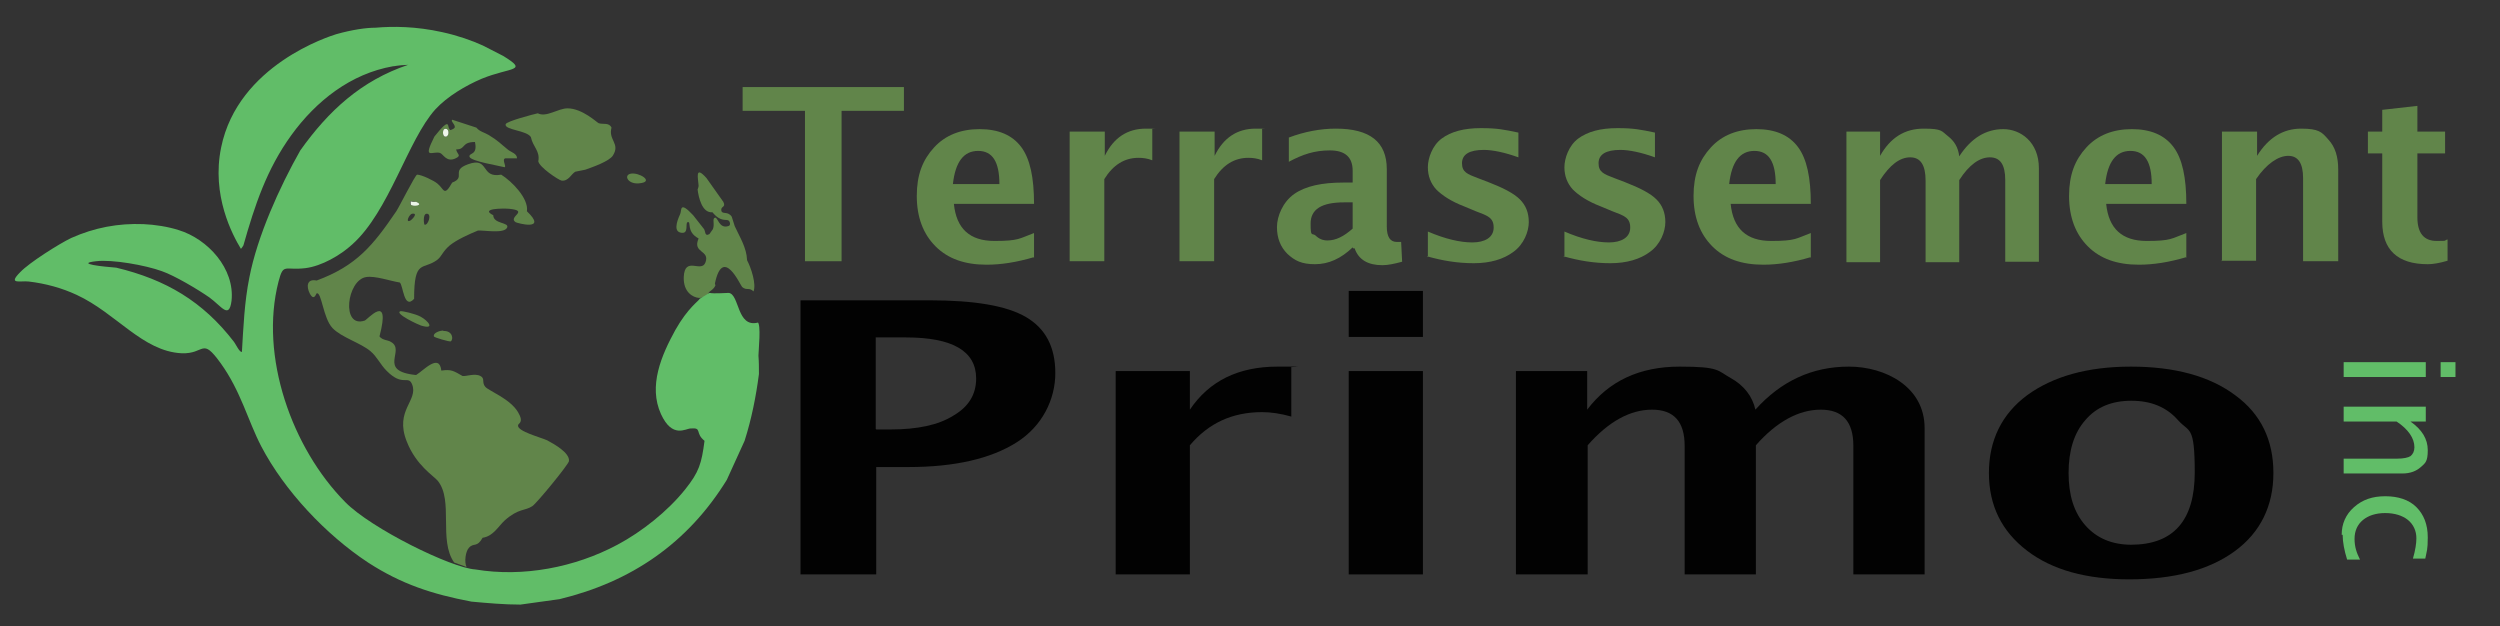 <svg xmlns="http://www.w3.org/2000/svg" viewBox="0 0 505.3 126.6"><rect x="0" y="0" width="505.3" height="126.6" fill="#333333" stroke="none"/><defs><style>      .cls-1 {        fill: #61bd68;      }      .cls-1, .cls-2, .cls-3, .cls-4, .cls-5, .cls-6 {        stroke-width: 0px;      }      .cls-2 {        fill: none;      }      .cls-3 {        fill: #eff7eb;      }      .cls-4 {        fill: #ebf5e7;      }      .cls-5 {        fill: #61854a;      }      .cls-6 {        fill: #020202;      }    </style></defs><g><g id="Layer_1"><g><path class="cls-2" d="M82.9,44.6c.4-.2,1.7-1.6.4-1.4-.6,0-1.4,1.9-.4,1.4Z"></path><path class="cls-2" d="M85.8,45.4c.7.3,1.6-2.3.4-2.2-.8,0-.5,2.2-.4,2.2Z"></path><path class="cls-5" d="M144.5,57.3c1.6-7.7,5.1.3,5.5.7.9.8,1.4,0,2.3.9.6-1.5-.5-4.8-1.3-6.3-.1-2.6-1.5-4.7-2.5-6.9-.2-.6-.4-1.3-.6-1.9-.8-1.2-1.9-.4-2.1-1.2-.2-1,1-.6.4-1.8-1.1-1.6-2.3-3.2-3.4-4.8-2.4-2.7-1.7,0-1.6,1.5,0,.3-.1.5-.2.8.2,1.6.9,4.8,3,4.6,1.7,2.1,2.8,1.3,3.3,1.7.3.3.4,1-.1,1.1-1.9.6-2.1-1.9-2.7-1.7-.6.2,0,1.2-.4,2.3-.2.3-.4.6-.7,1-1,.6-.8-.6-1.1-1-.7-.9-1.5-1.9-2.2-2.8-2.8-3-2.3-1-2.6-.3s-1.6,3.4,0,3.8c1.9.5.9-2,1.5-2.1.8-.2-.4,1.9,2.2,3.3-1.3,3,2.3,2.3,1.4,4.8-.8,2.3-4.2-1.4-4.4,3-.1,3.1,1.9,4.1,3,4.2s2-.7,2-.7c-.2-.6.9-.7,1.4-1.8Z"></path><path class="cls-1" d="M153.2,65.2c-4.3,1.1-3.7-5.7-5.9-6-.6,0-3,.2-3.9,0l-2,1.2c-.1.4-2.3,1.7-4.9,6.3-2.8,5.1-5.5,11.3-2.9,17,2.3,5,5,2.9,6,2.9,2.4-.2.8.9,2.8,2.5-.6,4.6-1.1,6.3-3.9,9.8-3.5,4.4-8.8,8.6-13.7,11.2-8.6,4.6-19.1,6.6-28.7,5,0,0,0,0,0,0-4.9-.3-21.1-8.3-26.3-13.6-10.8-10.9-17.4-29.5-13.5-44.6,1-3.8,1.2-2.2,5.4-2.7,3.3-.4,7.1-2.6,9.5-4.8,7.5-6.7,11.2-21.1,16.8-27.3,2.4-2.6,6.1-4.8,9.4-6.2,5.9-2.4,9.5-1.4,4.3-4.6l-4.1-2.1c-2.2-1-5-2-8.2-2.7-5.4-1.2-10-1.2-13.5-.9-1.9,0-4.7.4-7.9,1.3-1.3.4-19.9,6.2-23.3,22.9-2,9.7,2.3,17.7,4,20.5.2-.2.3-.4.5-.7,2.3-8.1,4.7-15.4,9.7-22.3,5-6.9,12-12.4,20.5-13.9.4,0,.8-.2,3.1-.3-9.5,3.2-16.1,9.3-21.8,17.3-4.2,7.4-8.7,17.4-10.3,25.7-1,5-1.2,10-1.5,15-.4.3-1.4-1.8-1.6-2-6.3-8.2-13.8-12.6-23.8-15-2.6-.2-8.4-.8-4.1-1.3,3.3-.4,10,.8,13.3,2,2.6.9,7.3,3.7,9.6,5.3,2.5,1.8,4,4.5,4.5.7.7-6.5-4.8-12.5-10.7-14.3-2.2-.7-4.8-1.1-7.1-1.2-5.1-.2-9.9.7-14.6,2.8-2.5,1.2-8.5,5-10.3,6.9-2.6,2.6,0,1.7,1.7,1.9,3.4.4,6.7,1.3,9.7,2.7,8,3.7,13.3,11.4,21.2,11.8,4.8.2,4-3.4,7.9,2,4.1,5.7,5.5,11.6,8.2,16.8,4.7,9,13.1,17.9,21.6,23.5,6.8,4.4,13,6.4,20.9,7.9,3.3.3,6.6.6,9.9.6,2.6-.4,5.3-.7,7.9-1.1,14.5-3.5,25.9-11.3,33.8-24.1,1.2-2.6,2.4-5.3,3.6-7.9,1.4-4.4,2.3-8.9,2.9-13.5,0-1.2,0-2.5-.1-3.7,0-1,.6-6.5-.2-6.8Z"></path><path class="cls-5" d="M97.5,108.7c2.2-.3,3.2-2.3,4.5-3.5,2.8-2.5,4.1-1.9,5.6-2.9.9-.6,7.3-8.4,7.4-9.1.2-1.7-3.1-3.5-4.4-4.2-1.3-.6-6-1.8-5.9-3,0-.5,1.3-.5,0-2.7-1.6-2.7-5.9-4.3-6.6-5.1-.8-.9,0-1.7-1-2.2-1.1-.6-2.9.1-3.6,0-1.8-1-2.2-1.4-4.3-1.1-.4-3.6-3.6,0-5.1.9-8-.8-2-5-5.1-6.7-.6-.4-1.7-.3-2.3-1.1,2.4-9.1-2.5-3.3-3-3.2-4.8,1.6-3.6-8.2.3-8.8,1.8-.3,4.9.8,6.8,1.1.7.5.8,5.6,2.9,3.3,0-8.2,1.8-5.7,4.7-7.9.9-.7,1-1.6,2.5-2.9,1.5-1.2,4-2.3,5.7-3,1.2-.1,5.3.7,5.9-.6.5-1.1-2.8-.7-2.8-2.5-2.8-1.4,2-1.4,3.2-1.3,4.2.4-.3,1.6,1.3,2.7.3.2,6.6,1.9,2.3-2.2.4-2.6-3.1-6.1-5.2-7.4-4.3.8-2.3-3.7-6.7-2.1-3.6,1.3-.3,2.6-3.2,3.7-1.7,3-1.6,1.3-3,.2-.7-.6-3.2-1.8-4.1-1.8-.4.1-3.6,6.5-4.2,7.4-4.7,6.9-8,11-16.1,14-2-.4-2.1,1.2-1.4,2.6.9,1.7,1.3,0,1.4,0,1-.4,1.3,5,3.2,7,1.8,1.9,5.7,3,7.7,4.7,1.3,1.1,2,2.7,3.2,3.9,3.3,3.4,4.4.8,5.2,2.8,1.3,3.3-3.6,5.2-1.1,11.5,1.9,4.9,5.5,7,6.3,8,3.2,4,.1,12,3.3,16.5l2.5.9c-.5-1-.2-3.2.5-3.9,1-1.1,1.6.1,2.8-2.1ZM86.2,43.2c1.2-.1.3,2.5-.4,2.2-.1,0-.4-2.1.4-2.2ZM83,40.7c.3,0,.7,0,1,.1,1.9.6-.8,1-1.1.5,0-.2,0-.4,0-.6ZM83.3,43.2c1.3-.2,0,1.2-.4,1.4-1,.5-.2-1.3.4-1.4Z"></path><path class="cls-5" d="M102.2,25.1c-.3,1.2,4.2,1.2,5.1,2.6.4,2,1.9,2.8,1.5,4.9.2,1.2,4.1,3.8,4.7,3.9,1.4.2,2-1.4,2.8-1.8.7-.1,1.3-.3,2-.4,1.4-.5,4.9-1.7,5.6-2.9,1.5-2.4-1-3.1-.3-5.6-.5-1.1-1.7-.6-2.6-.9-.3-.1-3.3-3-6.3-3-1.9,0-4.3,1.9-6,1-.9.2-6.3,1.6-6.5,2.2Z"></path><path class="cls-5" d="M90.9,26.1c-.6-.2.4-2.9-3.1,1.5-2.4,4.8-.5,2.9,1.1,3.3.7.2,1.3,2,3.2,1.1,1.3-.6.2-.9.1-1.8,2,0,1-1.5,3.8-1.5.6,2.8-1.3,2.1-1.1,3,.3.9,6,1.8,7.1,2.1.4-.2-.6-1.5.1-1.8.8,0,1.6,0,2.4,0,0-1-1.2-1.2-1.9-1.8-1.5-1.2-1.7-1.6-3.8-2.9-.8-.5-1.9-.7-2.5-1.5-1.6-.5-3.3-1.1-4.9-1.6-.4.3.7,1,.5,1.6-.1.2-.7.5-1,.5ZM90.2,27.6c-.8.2-.8-1.3-.4-1.5,1-.4,1.1,1.3.4,1.5Z"></path><path class="cls-3" d="M89.8,26.1c-.4.2-.4,1.7.4,1.5.7-.2.6-1.9-.4-1.5Z"></path><path class="cls-5" d="M129.6,37c2.5-.4-.5-2.2-2.1-1.9-1.6.3-.5,2.4,2.1,1.9Z"></path><path class="cls-4" d="M84,40.8c-.3,0-.7,0-1-.1,0,.2,0,.4,0,.6.3.6,2.9.2,1.1-.5Z"></path><path class="cls-5" d="M80.9,62.9c-1.2.5,3.8,2.8,4.2,2.9,3,.9,1.4-1-.1-1.8-1.1-.6-3.8-1.2-4.1-1.1Z"></path><path class="cls-5" d="M89.6,66.8c-.5,0-2.1.4-1.9,1.2,0,.2,3.1,1.1,3.4,1,.6-.4.4-2.2-1.5-2.1Z"></path></g><g><g><path class="cls-5" d="M162.7,52.8v-30.4h-12.6v-4.8h32.6v4.8h-12.6v30.4h-7.4Z"></path><path class="cls-5" d="M208.9,52c-3.4,1-6.5,1.5-9.5,1.5-4.4,0-7.8-1.2-10.3-3.7-2.5-2.5-3.8-5.9-3.8-10.2s1.2-7.3,3.5-9.8c2.3-2.5,5.4-3.7,9.2-3.7s6.6,1.2,8.4,3.6c1.8,2.4,2.6,6.2,2.6,11.5h-16.2c.5,5,3.2,7.5,8.2,7.5s5-.5,8-1.6v5ZM192.6,37.2h9.4c0-4.5-1.4-6.7-4.3-6.7s-4.6,2.2-5.1,6.7Z"></path><path class="cls-5" d="M216.2,52.8v-26.2h7.1v4.9c1.8-3.7,4.6-5.5,8.3-5.5s.9,0,1.3.1v6.3c-1-.4-1.9-.5-2.8-.5-2.8,0-5.1,1.4-6.9,4.3v16.6h-7.1Z"></path><path class="cls-5" d="M238.4,52.8v-26.2h7.1v4.9c1.8-3.7,4.6-5.5,8.3-5.5s.9,0,1.3.1v6.3c-1-.4-1.9-.5-2.8-.5-2.8,0-5.1,1.4-6.9,4.3v16.6h-7.1Z"></path><path class="cls-5" d="M273.4,50c-2.4,2.3-4.9,3.4-7.6,3.4s-4.1-.7-5.6-2.1c-1.4-1.4-2.1-3.2-2.1-5.4s1.2-5.1,3.5-6.7c2.3-1.6,5.6-2.3,9.9-2.3h1.9v-2.4c0-2.7-1.5-4.1-4.6-4.1s-5.5.8-8.3,2.3v-4.9c3.2-1.2,6.4-1.8,9.5-1.8,6.9,0,10.3,2.7,10.3,8.2v11.6c0,2.1.7,3.1,2,3.1s.5,0,.9,0l.2,4c-1.5.4-2.8.7-4,.7-2.9,0-4.8-1.1-5.6-3.4h-.3ZM273.4,46.2v-5.3h-1.7c-4.6,0-6.8,1.4-6.8,4.3s.3,1.8,1,2.4c.7.7,1.5,1,2.4,1,1.7,0,3.3-.8,5.1-2.4Z"></path><path class="cls-5" d="M288.6,52v-5.2c3.5,1.5,6.5,2.2,9,2.2s4.3-1,4.3-3-1.2-2.4-3.6-3.3l-2.4-1c-2.6-1-4.4-2.2-5.6-3.4-1.1-1.2-1.7-2.7-1.7-4.5s.9-4.4,2.8-5.8c1.9-1.4,4.5-2.1,7.9-2.1s4.7.3,7.6.9v5c-2.8-1-5.2-1.5-7-1.5-2.9,0-4.4.9-4.4,2.7s1.1,2.2,3.2,3l2.1.8c3.1,1.2,5.2,2.3,6.4,3.5,1.2,1.2,1.8,2.7,1.8,4.6s-1,4.5-3.1,6c-2,1.5-4.7,2.3-8,2.3s-6.3-.5-9.5-1.4Z"></path><path class="cls-5" d="M316.2,52v-5.2c3.5,1.5,6.5,2.2,9,2.2s4.3-1,4.3-3-1.2-2.4-3.6-3.3l-2.4-1c-2.6-1-4.4-2.2-5.6-3.4-1.1-1.2-1.7-2.7-1.7-4.5s.9-4.4,2.8-5.8c1.9-1.4,4.5-2.1,7.9-2.1s4.7.3,7.6.9v5c-2.8-1-5.2-1.5-7-1.5-2.9,0-4.4.9-4.4,2.7s1.1,2.2,3.2,3l2.1.8c3.1,1.2,5.2,2.3,6.4,3.5,1.2,1.2,1.8,2.7,1.8,4.6s-1,4.5-3.1,6c-2,1.5-4.7,2.3-8,2.3s-6.3-.5-9.5-1.4Z"></path><path class="cls-5" d="M365.9,52c-3.4,1-6.5,1.5-9.5,1.5-4.4,0-7.8-1.2-10.3-3.7-2.5-2.5-3.8-5.9-3.8-10.2s1.2-7.3,3.5-9.8,5.4-3.7,9.2-3.7,6.6,1.2,8.4,3.6c1.8,2.4,2.6,6.2,2.6,11.5h-16.2c.5,5,3.2,7.5,8.2,7.5s5-.5,8-1.6v5ZM349.5,37.2h9.4c0-4.5-1.4-6.7-4.3-6.7s-4.6,2.2-5.1,6.7Z"></path><path class="cls-5" d="M373.2,52.8v-26.2h6.8v4.9c2.1-3.7,5-5.5,8.8-5.5s3.6.5,4.9,1.5c1.3,1,2.1,2.3,2.3,4.1,2.4-3.7,5.4-5.5,8.9-5.5s7.2,2.6,7.2,7.9v18.9h-6.8v-16.5c0-3.1-1-4.6-3.1-4.6s-4.2,1.5-6.2,4.6v16.6h-6.8v-16.5c0-3.1-1-4.7-3.1-4.7s-4.1,1.5-6.1,4.6v16.6h-6.8Z"></path><path class="cls-5" d="M441.8,52c-3.4,1-6.5,1.5-9.5,1.5-4.4,0-7.8-1.2-10.3-3.7-2.5-2.5-3.8-5.9-3.8-10.2s1.2-7.3,3.5-9.8,5.4-3.7,9.2-3.7,6.6,1.2,8.4,3.6c1.8,2.4,2.6,6.2,2.6,11.5h-16.2c.5,5,3.2,7.5,8.2,7.5s5-.5,8-1.6v5ZM425.5,37.2h9.4c0-4.5-1.4-6.7-4.3-6.7s-4.6,2.2-5.1,6.7Z"></path><path class="cls-5" d="M449.1,52.8v-26.2h7.1v4.9c2.3-3.7,5.3-5.5,8.9-5.5s4.2.7,5.5,2.2c1.4,1.5,2,3.5,2,6.1v18.5h-7.1v-16.8c0-3-1-4.5-3-4.5s-4.4,1.6-6.5,4.7v16.5h-7.1Z"></path><path class="cls-5" d="M494.7,52.7c-1.7.5-3,.7-4,.7-6.1,0-9.2-2.9-9.2-8.6v-13.8h-2.9v-4.4h2.9v-4.4l7.1-.8v5.2h5.6v4.4h-5.6v12.9c0,3.2,1.3,4.8,3.9,4.8s1.3-.1,2.2-.3v4.3Z"></path></g><g><path class="cls-6" d="M161.8,116.1v-55.4h26.1c9.1,0,15.6,1.1,19.5,3.4,3.9,2.3,5.9,6,5.9,11.3s-2.6,10.7-7.8,14c-5.2,3.3-12.5,5-21.9,5h-6.5v21.7h-15.3ZM177.1,86.8h3c5.3,0,9.6-.9,12.6-2.8,3.1-1.8,4.6-4.3,4.6-7.5,0-5.5-4.7-8.3-14.2-8.3h-6.1v18.5Z"></path><path class="cls-6" d="M225.5,116.1v-41.1h15v7.8c3.9-5.8,9.8-8.7,17.7-8.7s1.9,0,2.8.2v9.9c-2.1-.6-4.1-.9-5.9-.9-6,0-10.8,2.2-14.6,6.7v26.1h-15Z"></path><path class="cls-6" d="M272.6,68.1v-9.3h15v9.3h-15ZM272.6,116.1v-41.1h15v41.1h-15Z"></path><path class="cls-6" d="M306.4,116.1v-41.1h14.4v7.8c4.4-5.8,10.6-8.7,18.7-8.7s7.6.8,10.3,2.3c2.7,1.5,4.4,3.7,5,6.4,5.2-5.8,11.5-8.7,18.9-8.7s15.3,4.1,15.3,12.4v29.6h-14.4v-26c0-4.9-2.2-7.3-6.6-7.3s-8.9,2.4-13.1,7.2v26.1h-14.4v-26c0-4.9-2.2-7.3-6.6-7.3s-8.8,2.4-13,7.2v26.1h-14.4Z"></path><path class="cls-6" d="M430.4,117.1c-8.7,0-15.6-1.9-20.7-5.8-5.1-3.9-7.7-9.1-7.7-15.7s2.6-11.9,7.7-15.7c5.2-3.8,12.2-5.8,21-5.8s15.9,1.9,21.1,5.8c5.2,3.8,7.7,9.1,7.7,15.7s-2.6,12-7.8,15.8-12.3,5.7-21.4,5.7ZM430.7,110.1c8.6,0,12.9-4.9,12.9-14.6s-1.1-8-3.4-10.6c-2.3-2.6-5.4-3.9-9.4-3.9s-7.1,1.3-9.3,3.9c-2.3,2.6-3.4,6.2-3.4,10.7s1.1,8,3.4,10.6c2.3,2.6,5.4,3.9,9.3,3.9Z"></path></g><g><path class="cls-1" d="M473.7,73.2h16.6v3h-16.6v-3ZM493.3,73.2h3v3h-3v-3Z"></path><path class="cls-1" d="M473.7,82.2h16.6v3h-3.1c2.3,1.6,3.5,3.5,3.5,5.8s-.5,2.6-1.4,3.4-2.1,1.3-3.7,1.3h-11.9v-3h10.9c1.2,0,2.1-.2,2.6-.5.5-.4.8-1,.8-1.8,0-1.8-1.2-3.6-3.6-5.2h-10.7v-3Z"></path><path class="cls-1" d="M473.3,108.1c0-2.2.8-4.1,2.5-5.6,1.7-1.5,3.7-2.2,6.3-2.2s4.8.7,6.3,2.2,2.3,3.5,2.3,6.1-.2,2.7-.5,4.3h-2.5c.5-1.7.7-3.1.7-4.1,0-1.5-.6-2.8-1.7-3.7s-2.7-1.4-4.6-1.4-3.4.5-4.5,1.4-1.7,2.2-1.7,3.8.4,2.8,1.1,4.2h-2.6c-.6-1.9-.9-3.6-.9-5Z"></path></g></g></g></g></svg>
